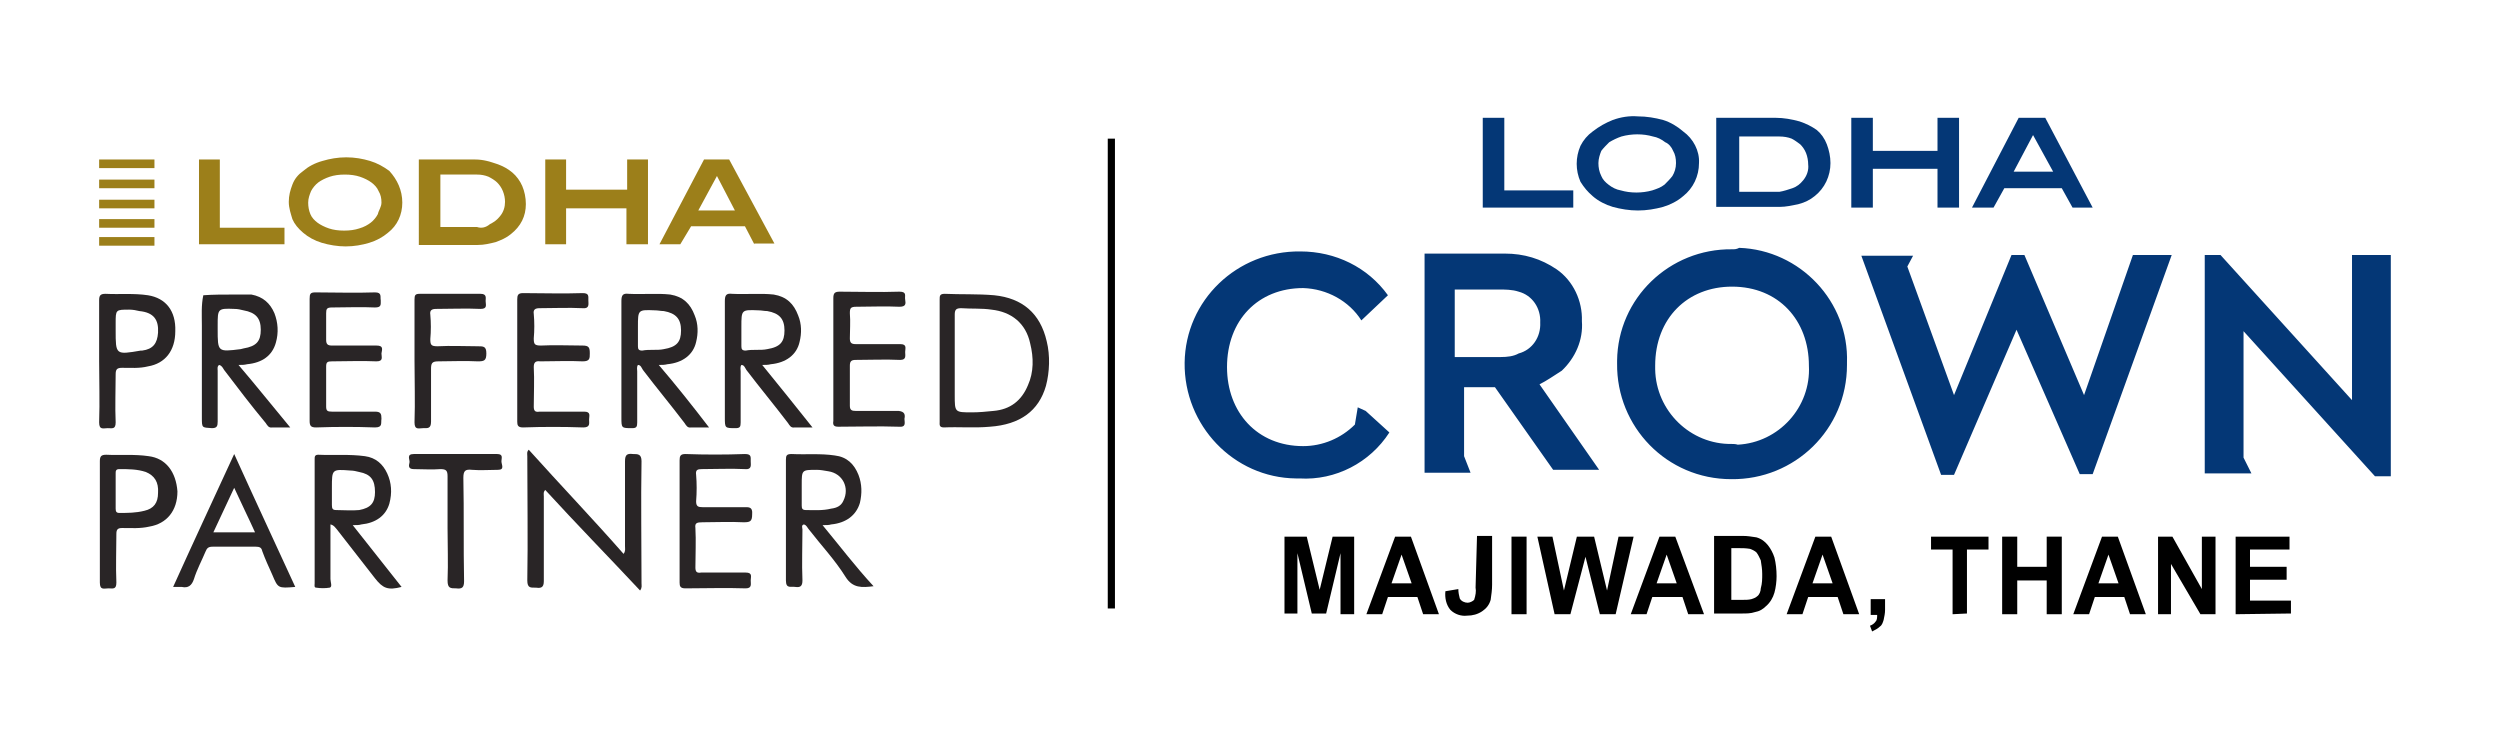 <?xml version="1.0" encoding="utf-8"?>
<!-- Generator: Adobe Illustrator 25.4.1, SVG Export Plug-In . SVG Version: 6.00 Build 0)  -->
<svg version="1.1" id="Layer_1" xmlns="http://www.w3.org/2000/svg" xmlns:xlink="http://www.w3.org/1999/xlink" x="0px" y="0px"
	 viewBox="0 0 348 104" style="enable-background:new 0 0 348 104;" xml:space="preserve">
<style type="text/css">
	.st0{fill:none;stroke:#000000;stroke-miterlimit:10;}
	.st1{fill:#292526;}
	.st2{fill:#9C7F1A;}
	.st3{fill-rule:evenodd;clip-rule:evenodd;fill:#9C7F1A;}
	.st4{fill:#043776;}
</style>
<line class="st0" x1="154.7" y1="19.3" x2="154.7" y2="84.7"/>
<g>
	<g>
		<path class="st1" d="M145.7,47.5c-0.9-3.9-3.4-6-7.3-6.4c-2.3-0.2-4.7-0.1-6.9-0.2c-0.7,0-0.7,0.3-0.7,0.8c0,2.8,0,5.6,0,8.5v8.5
			c0,0.4-0.1,0.8,0.6,0.8c2.1-0.1,4.2,0.1,6.4-0.1c4.2-0.3,6.8-2.2,7.8-5.7C146.1,51.8,146.2,49.5,145.7,47.5z M143.1,53.6
			c-0.9,2.2-2.5,3.4-4.8,3.6c-1,0.1-2,0.2-3,0.2c-2.4,0-2.4,0-2.4-2.4c0-3.7,0-7.4,0-11.2c0-0.7,0.2-0.9,0.9-0.9
			c1.4,0.1,2.9,0,4.2,0.2c2.8,0.3,4.8,1.9,5.4,4.7C143.9,49.8,143.9,51.8,143.1,53.6z"/>
		<path class="st1" d="M106.1,50.8c0.5,0,0.8,0,1.2-0.1c2.1-0.2,3.6-1.3,4-3.1c0.3-1.2,0.3-2.5-0.2-3.7c-0.6-1.6-1.6-2.6-3.4-2.9
			c-1.8-0.2-3.8,0-5.8-0.1c-0.8-0.1-1,0.2-1,1c0,5.4,0,10.8,0,16.2c0,1.5,0,1.5,1.5,1.5c0.6,0,0.7-0.2,0.7-0.8c0-2.4,0-4.7,0-7.1
			c0-0.3-0.1-0.6,0.1-0.9c0.4,0,0.5,0.4,0.7,0.7c1.9,2.5,3.9,4.9,5.8,7.4c0.2,0.3,0.4,0.7,0.9,0.6c0.7,0,1.5,0,2.5,0
			C110.7,56.5,108.4,53.6,106.1,50.8z M103.8,48.8c-0.5,0-0.6-0.2-0.6-0.6c0-0.7,0-1.5,0-2.2v-0.5c0-2.4,0-2.4,2.4-2.3
			c0.4,0,0.8,0.1,1.2,0.1c1.7,0.3,2.4,1.1,2.4,2.7c0,1.6-0.6,2.3-2.4,2.6C105.9,48.8,104.8,48.6,103.8,48.8z"/>
		<path class="st1" d="M33.2,50.8c0.5,0,0.8,0,1.2-0.1c2.1-0.2,3.5-1.2,4-3c0.4-1.4,0.3-2.8-0.2-4.1c-0.6-1.4-1.6-2.3-3.2-2.6
			C34.2,41,33.3,41,32.5,41c-1.4,0-2.9,0-4.2,0.1c-0.3,1.4-0.2,2.8-0.2,4.2c0,4.2,0,8.6,0,12.8c0,1.5,0,1.4,1.4,1.5
			c0.7,0,0.8-0.3,0.8-0.9c0-2.4,0-4.7,0-7.1c0-0.2-0.1-0.6,0.2-0.8c0.4,0.1,0.5,0.4,0.7,0.7c1.9,2.5,3.8,5,5.8,7.4
			c0.2,0.3,0.4,0.7,0.9,0.6c0.7,0,1.5,0,2.5,0C37.9,56.5,35.6,53.6,33.2,50.8z M30.3,45.8v-0.5c0-2.3,0-2.4,2.3-2.3
			c0.5,0,0.9,0.1,1.3,0.2c1.7,0.3,2.4,1.1,2.4,2.7c0,1.6-0.6,2.3-2.4,2.6c-0.1,0-0.3,0.1-0.4,0.1C30.3,49,30.3,49,30.3,45.8z"/>
		<path class="st1" d="M20.6,41.1c-2-0.3-4-0.1-5.9-0.2c-0.7,0-0.9,0.2-0.9,0.9c0,2.8,0,5.6,0,8.5c0,2.8,0.1,5.6,0,8.5
			c0,1.1,0.6,0.8,1.2,0.8s1.1,0.2,1.1-0.8c-0.1-2.2,0-4.5,0-6.7c0-0.7,0.2-0.9,0.9-0.9c1.2,0,2.4,0.1,3.6-0.2
			c2.4-0.4,3.8-2.2,3.8-4.9C24.5,43.3,23.1,41.5,20.6,41.1z M22,46.3c-0.1,1.5-0.7,2.3-2.2,2.5c-0.1,0-0.1,0-0.2,0
			c-3.5,0.6-3.5,0.6-3.5-2.8v-1c0-1.9,0-1.9,1.9-1.9c0.5,0,1,0.1,1.4,0.2C21.4,43.5,22.1,44.5,22,46.3z"/>
		<path class="st1" d="M53.1,58.3c-0.1,0.6,0.2,1.2-0.9,1.2c-2.7-0.1-5.4-0.1-8.2,0c-0.7,0-0.9-0.2-0.9-0.9c0-2.8,0-5.6,0-8.5
			c0-2.8,0-5.6,0-8.5c0-0.7,0.1-0.9,0.8-0.9c2.8,0,5.5,0.1,8.3,0c1,0,0.7,0.6,0.8,1.1c0,0.6,0.1,1-0.8,1c-2-0.1-4,0-6,0
			c-0.7,0-0.8,0.2-0.8,0.8c0,1.2,0,2.4,0,3.7c0,0.6,0.2,0.8,0.8,0.8c2.1,0,4.1,0,6.2,0c1,0,0.8,0.5,0.7,1.1c0,0.5,0.3,1.1-0.7,1.1
			c-2.1-0.1-4.1,0-6.2,0c-0.6,0-0.8,0.1-0.8,0.7c0,1.9,0,3.8,0,5.6c0,0.6,0.2,0.7,0.8,0.7c2,0,4,0,6,0C53,57.3,53.1,57.6,53.1,58.3z
			"/>
		<path class="st1" d="M91.7,50.8c0.5,0,0.8,0,1.2-0.1c2.1-0.2,3.6-1.3,4-3.1c0.3-1.2,0.3-2.5-0.2-3.7c-0.6-1.6-1.6-2.6-3.4-2.9
			c-1.8-0.2-3.8,0-5.8-0.1c-0.8-0.1-1,0.2-1,1c0,5.4,0,10.8,0,16.2c0,1.5,0,1.5,1.5,1.5c0.6,0,0.7-0.2,0.7-0.8c0-2.4,0-4.7,0-7.1
			c0-0.3-0.1-0.6,0.1-0.9c0.4,0,0.5,0.4,0.7,0.7c1.9,2.5,3.9,4.9,5.8,7.4c0.2,0.3,0.4,0.7,0.9,0.6c0.7,0,1.5,0,2.5,0
			C96.4,56.5,94.1,53.6,91.7,50.8z M89.4,48.8c-0.5,0-0.6-0.2-0.6-0.6c0-0.7,0-1.5,0-2.2v-0.5c0-2.4,0-2.4,2.4-2.3
			c0.4,0,0.8,0.1,1.2,0.1c1.7,0.3,2.4,1.1,2.4,2.7c0,1.6-0.6,2.3-2.4,2.6C91.5,48.8,90.4,48.6,89.4,48.8z"/>
		<path class="st1" d="M74.3,51.1c0.1,1.8,0,3.7,0,5.5c0,0.6,0.2,0.8,0.8,0.7c2.1,0,4.1,0,6.2,0c1,0,0.7,0.6,0.7,1.1
			s0.2,1.1-0.8,1.1c-2.8-0.1-5.6-0.1-8.4,0c-0.7,0-0.8-0.3-0.8-0.8c0-2.9,0-5.7,0-8.6c0-2.8,0-5.6,0-8.4c0-0.6,0.1-0.9,0.8-0.9
			c2.8,0,5.5,0.1,8.3,0c0.9,0,0.8,0.4,0.8,1c0,0.5,0.2,1.2-0.8,1.1c-2-0.1-4,0-6,0c-0.6,0-0.9,0.2-0.8,0.8c0.1,1.1,0.1,2.3,0,3.4
			c0,0.8,0.1,1,1,1c1.9-0.1,3.8,0,5.8,0c0.9,0,1,0.3,1,1.1c0,0.7,0,1.1-1,1.1c-1.9-0.1-3.9,0-5.9,0C74.5,50.2,74.3,50.5,74.3,51.1z"
			/>
		<path class="st1" d="M125.9,58.3c0,0.5,0.3,1.2-0.8,1.1c-2.8-0.1-5.6,0-8.4,0c-0.6,0-0.8-0.2-0.7-0.8c0-2.9,0-5.8,0-8.7
			c0-2.8,0-5.6,0-8.4c0-0.7,0.2-0.9,0.9-0.9c2.8,0,5.5,0.1,8.3,0c1.1,0,0.7,0.6,0.8,1.1c0.1,0.6,0.1,1-0.8,1c-2-0.1-4,0-6,0
			c-0.8,0-0.9,0.2-0.9,0.9c0.1,1.2,0,2.4,0,3.5c0,0.6,0.2,0.8,0.8,0.8c2.1,0,4.1,0,6.2,0c1,0,0.7,0.6,0.7,1.1s0.2,1.1-0.7,1.1
			c-2.1-0.1-4.1,0-6.2,0c-0.6,0-0.8,0.2-0.8,0.8c0,1.9,0,3.8,0,5.6c0,0.6,0.3,0.7,0.8,0.7c2,0,4,0,6,0C126,57.3,126,57.8,125.9,58.3
			z"/>
		<path class="st1" d="M67.7,49.2c0,1-0.3,1.1-1.2,1.1c-1.8-0.1-3.7,0-5.5,0c-0.9,0-1,0.3-1,1.1c0,2.4,0,4.9,0,7.3
			c0,1-0.5,0.9-1.1,0.9s-1.2,0.3-1.2-0.8c0.1-2.9,0-5.7,0-8.6c0-2.8,0-5.6,0-8.5c0-0.6,0.1-0.8,0.7-0.8c2.8,0,5.6,0,8.5,0
			c0.9,0,0.7,0.6,0.7,1c0,0.5,0.3,1.1-0.7,1.1c-2.1-0.1-4.1,0-6.2,0c-0.6,0-0.9,0.2-0.8,0.8c0.1,1.1,0.1,2.3,0,3.4c0,0.8,0.1,1,1,1
			c1.9-0.1,3.8,0,5.6,0C67.3,48.2,67.7,48.2,67.7,49.2z"/>
	</g>
	<g>
		<path class="st1" d="M89.3,81.2c0,0.3,0.1,0.6-0.2,1c-4.4-4.7-8.9-9.3-13.2-14c-0.3,0.3-0.2,0.6-0.2,0.9c0,4,0,7.8,0,11.8
			c0,0.9-0.4,1-1.1,0.9c-0.7,0-1.2,0.1-1.2-1c0.1-5.8,0-11.6,0-17.3c0-0.3-0.1-0.6,0.2-0.9c4.4,4.9,8.9,9.6,13.2,14.5
			c0.3-0.4,0.2-0.7,0.2-1.1c0-3.9,0-7.8,0-11.8c0-0.9,0.3-1.1,1.1-1c0.7,0,1.2,0,1.2,1C89.2,69.9,89.3,75.5,89.3,81.2z"/>
		<path class="st1" d="M114.5,73.1c0.5,0,0.9,0,1.2-0.1c2.1-0.2,3.5-1.3,4-3c0.3-1.3,0.3-2.6-0.2-3.9c-0.6-1.5-1.6-2.5-3.3-2.7
			c-2-0.3-4-0.1-6-0.2c-0.7,0-0.8,0.2-0.8,0.8c0,5.6,0,11.3,0,16.8c0,1.2,0.7,0.8,1.3,0.9c0.7,0.1,1-0.1,1-0.9c-0.1-2.4,0-4.7,0-7.1
			c0-0.2-0.2-0.6,0.2-0.7c0.4,0.1,0.5,0.5,0.7,0.7c1.7,2.2,3.6,4.2,5.1,6.6c1,1.6,2.3,1.5,3.9,1.3C119.1,78.9,116.9,76,114.5,73.1z
			 M112.2,71c-0.5,0-0.6-0.2-0.6-0.6c0-0.7,0-1.5,0-2.2v-0.7c0-2.1,0-2.1,2.1-2.1c0.5,0,1,0.1,1.6,0.2c2,0.3,3,2.3,2.1,4.1
			c-0.3,0.7-0.9,1-1.7,1.1C114.5,71.1,113.3,71,112.2,71z"/>
		<path class="st1" d="M49.1,73.1c0.5,0,0.9,0,1.2-0.1c2-0.2,3.4-1.2,3.9-2.9c0.4-1.5,0.3-2.9-0.3-4.2c-0.6-1.3-1.6-2.2-3.1-2.4
			c-2.2-0.3-4.2-0.1-6.5-0.2c-0.5,0-0.5,0.3-0.5,0.6c0,5.8,0,11.6,0,17.3c0,0.2-0.1,0.6,0.2,0.6c0.6,0.1,1.3,0.1,1.9,0
			c0.4-0.1,0.1-0.8,0.1-1.2c0-2.5,0-5,0-7.6c0.5,0.1,0.7,0.5,0.9,0.7c1.8,2.3,3.5,4.5,5.3,6.8c1.1,1.4,1.8,1.7,3.7,1.2
			C53.7,78.9,51.4,76,49.1,73.1z M46.8,71c-0.5,0-0.6-0.2-0.6-0.7c0-0.7,0-1.5,0-2.2v-0.2c0-2.6,0-2.6,2.6-2.4
			c0.4,0,0.8,0.1,1.2,0.2c1.6,0.3,2.2,1.1,2.2,2.8c0,1.5-0.6,2.2-2.2,2.5C49,71.1,47.8,71,46.8,71z"/>
		<path class="st1" d="M20.7,63.5c-2-0.3-4-0.1-5.9-0.2c-0.7,0-0.9,0.2-0.9,0.9c0,2.8,0,5.6,0,8.3c0,2.9,0,5.7,0,8.6
			c0,1.1,0.6,0.8,1.2,0.8s1.1,0.2,1.1-0.8c-0.1-2.3,0-4.5,0-6.8c0-0.6,0.2-0.8,0.8-0.8c1.3,0,2.5,0.1,3.8-0.2
			c2.4-0.4,3.9-2.2,3.9-4.9C24.5,65.7,23.1,63.8,20.7,63.5z M22,68.6c0,1.4-0.6,2.2-1.9,2.5c-1.2,0.3-2.3,0.3-3.5,0.3
			c-0.4,0-0.5-0.2-0.5-0.6c0-0.8,0-1.7,0-2.5s0-1.6,0-2.4c0-0.3,0-0.6,0.5-0.6c1.3,0,2.5,0,3.7,0.4C21.5,66.2,22.1,67.1,22,68.6z"/>
		<path class="st1" d="M96.8,73.5c0.1,1.8,0,3.7,0,5.5c0,0.6,0.2,0.8,0.8,0.7c2.1,0,4.1,0,6.2,0c1,0,0.7,0.6,0.7,1.1
			s0.2,1.1-0.7,1.1c-2.8-0.1-5.6,0-8.4,0c-0.7,0-0.8-0.3-0.8-0.8c0-2.9,0-5.7,0-8.6c0-2.8,0-5.6,0-8.4c0-0.6,0.1-0.9,0.8-0.9
			c2.8,0.1,5.5,0.1,8.3,0c0.9,0,0.8,0.4,0.8,1c0,0.5,0.2,1.2-0.8,1.1c-2-0.1-4,0-6,0c-0.6,0-0.9,0.1-0.8,0.8c0.1,1.2,0.1,2.4,0,3.7
			c0,0.7,0.3,0.8,0.9,0.8c1.9,0,3.8,0,5.7,0c0.7,0,1.3-0.1,1.2,1c0,1-0.3,1.1-1.2,1.1c-1.9-0.1-3.8,0-5.7,0
			C97,72.7,96.7,72.8,96.8,73.5z"/>
		<path class="st1" d="M32.6,63.2c-2.9,6.3-5.7,12.3-8.5,18.5c0.5,0,0.9,0,1.2,0c0.9,0.2,1.4-0.2,1.7-1.1c0.4-1.3,1.1-2.6,1.6-3.8
			c0.2-0.5,0.4-0.7,1-0.7c2,0,4,0,6,0c0.5,0,0.8,0.1,0.9,0.6c0.4,1.1,0.9,2.2,1.4,3.3c0.8,1.9,0.8,1.9,3.2,1.7
			C38.3,75.6,35.5,69.6,32.6,63.2z M29.7,74.1c1-2.1,1.9-4.1,2.9-6.2c1,2.2,2,4.2,2.9,6.2H29.7z"/>
		<path class="st1" d="M69.3,65.4c-1.2,0-2.4,0.1-3.6,0c-0.9-0.1-1.2,0.1-1.2,1.1c0.1,4.8,0,9.6,0.1,14.4c0,0.9-0.3,1.1-1.1,1
			c-0.8,0-1.2,0-1.2-1.1c0.1-2.4,0-4.9,0-7.3s0-4.8,0-7.2c0-0.8-0.2-1-1-1c-1.2,0.1-2.4,0-3.7,0c-0.8,0-0.7-0.5-0.6-0.9
			c0.1-0.4-0.5-1.2,0.6-1.2c3.9,0,7.7,0,11.6,0c0.9,0,0.6,0.6,0.6,1C69.8,64.7,70.3,65.4,69.3,65.4z"/>
	</g>
	<g>
		<g>
			<path class="st2" d="M27.7,34V22.2h2.9v9.5h9V34L27.7,34L27.7,34z"/>
			<path class="st2" d="M56,28.2c0,1.7-0.7,3.2-2,4.2c-0.7,0.6-1.6,1.1-2.6,1.4c-1,0.3-2.1,0.5-3.3,0.5c-1.1,0-2.3-0.2-3.3-0.5
				s-1.9-0.8-2.6-1.4c-0.7-0.6-1.2-1.2-1.5-1.9c-0.2-0.7-0.5-1.5-0.5-2.4c0-0.9,0.2-1.6,0.5-2.4s0.8-1.4,1.5-1.9
				c0.7-0.6,1.6-1.1,2.7-1.4c1-0.3,2.1-0.5,3.3-0.5s2.3,0.2,3.3,0.5s1.9,0.8,2.7,1.4C55.3,25,56,26.5,56,28.2z M53.1,28.2
				c0-0.6-0.1-1.1-0.4-1.6c-0.2-0.5-0.6-0.9-1-1.2c-0.4-0.3-1-0.6-1.6-0.8s-1.3-0.3-2.1-0.3s-1.5,0.1-2.1,0.3
				c-0.6,0.2-1.2,0.5-1.6,0.8c-0.4,0.3-0.8,0.8-1,1.2c-0.2,0.5-0.4,1-0.4,1.6c0,0.6,0.1,1.1,0.3,1.6s0.6,0.9,1,1.2s1,0.6,1.6,0.8
				c0.6,0.2,1.3,0.3,2.1,0.3s1.5-0.1,2.1-0.3c0.7-0.2,1.2-0.5,1.6-0.8s0.8-0.8,1-1.2C52.7,29.3,53.1,28.8,53.1,28.2z"/>
			<path class="st2" d="M69.1,22.8c0.9,0.3,1.6,0.7,2.2,1.2s1.1,1.2,1.4,1.9s0.5,1.6,0.5,2.5c0,1.7-0.7,3.1-2.1,4.2
				c-0.6,0.5-1.3,0.8-2.1,1.1c-0.8,0.2-1.6,0.4-2.5,0.4h-8.2V22.2h7.8C67.3,22.2,68.2,22.5,69.1,22.8z M68.2,31.2
				c0.6-0.3,1-0.6,1.4-1.1c0.5-0.6,0.7-1.3,0.7-2c0-0.5-0.1-1-0.3-1.5s-0.5-0.9-0.8-1.2s-0.8-0.6-1.2-0.8c-0.5-0.2-1-0.3-1.6-0.3
				h-5.1v7.3h5.1C67,31.8,67.6,31.7,68.2,31.2z"/>
			<path class="st2" d="M87.2,34v-5h-8.4v5h-2.9V22.2h2.9v4.2h8.5v-4.2h2.9V34L87.2,34L87.2,34z"/>
			<path class="st2" d="M105,34l-1.3-2.5h-7.5L94.7,34h-2.9L98,22.2h3.5l6.3,11.7H105z M99.8,24.5l-2.6,4.8h5.1L99.8,24.5z"/>
		</g>
		<g>
			<rect x="13.8" y="33" class="st3" width="7.7" height="1.2"/>
			<rect x="13.8" y="22.2" class="st3" width="7.7" height="1.2"/>
			<rect x="13.8" y="25" class="st3" width="7.7" height="1.2"/>
			<rect x="13.8" y="27.8" class="st3" width="7.7" height="1.2"/>
			<rect x="13.8" y="30.5" class="st3" width="7.7" height="1.2"/>
		</g>
	</g>
</g>
<path class="st4" d="M290.1,55l-8.3-19.5h-1.8L272,55l-6.5-17.9l0.8-1.5h-7.2l11.1,30.5h1.8l8.7-20.2l8.8,20.1h1.8l11-30.5h-5.4
	L290.1,55z M217.4,51.6c1.9-1.8,3-4.3,2.8-6.9c0.1-2.8-1.2-5.6-3.5-7.2c-2.2-1.5-4.6-2.2-7.2-2.2h-11.2v30.5h6.4l-0.9-2.3l0,0v-9.6
	h4.3l8.1,11.5h6.4l-8.3-11.9C215.3,53,216.3,52.3,217.4,51.6 M208.9,49.7h-6.4v-9.4h6.1c0.9,0,1.9,0,2.8,0.3c1.9,0.5,3.1,2.3,3,4.3
	c0.1,2-1.1,3.8-3,4.3C210.7,49.6,209.8,49.7,208.9,49.7 M190.1,57.2l-1.1-0.5l-0.4,2.4l0,0c-1.9,1.9-4.5,3-7.2,3
	c-6.4,0-10.6-4.7-10.6-11c0-6.5,4.3-11,10.6-11c3.3,0.1,6.4,1.8,8.1,4.5l3.7-3.5c-2.8-3.9-7.3-6.1-12.2-6.1
	c-8.8-0.1-16,6.8-16.1,15.5s6.8,16,15.5,16.1h0.5c5,0.3,9.8-2.2,12.5-6.4L190.1,57.2L190.1,57.2 M327.4,35.5v20.2l-18.3-20.2h-2.2
	v30.4h6.5l-1.1-2.2V46.1l18.3,20.2h2.2V35.5H327.4z M241.1,34.7c-8.7-0.1-15.9,6.8-16,15.5v0.4c-0.1,8.8,6.9,16.1,15.9,16.1
	c8.8,0.1,16.1-6.9,16.1-15.9v-0.3c0.3-8.5-6.5-15.7-15-16C241.7,34.7,241.5,34.7,241.1,34.7 M241.1,61.8
	c-5.8,0.1-10.6-4.6-10.7-10.4c0-0.1,0-0.4,0-0.5c0-6.6,4.5-11,10.7-11c6.5,0,10.7,4.7,10.7,11c0.3,5.8-4.2,10.7-9.9,11
	C241.6,61.8,241.3,61.8,241.1,61.8"/>
<g>
	<path d="M178.8,85.5V74.7h3.1l1.8,7.4l1.8-7.4h3v10.8h-1.9V77l-2,8.4h-2l-2-8.4v8.4H178.8z"/>
	<path d="M200.3,85.5h-2.2l-0.8-2.4h-4.1l-0.8,2.4h-2.2l4-10.8h2.2L200.3,85.5z M196.5,81.2l-1.4-4l-1.4,4H196.5z"/>
	<path d="M205.6,74.6h2.1v6.8c0,0.7-0.1,1.4-0.2,2.1c-0.2,0.7-0.6,1.2-1.2,1.6c-0.6,0.4-1.3,0.6-2.1,0.6c-0.8,0.1-1.7-0.2-2.3-0.8
		c-0.6-0.7-0.8-1.7-0.7-2.6L203,82c0,0.5,0.1,0.9,0.2,1.3c0.2,0.4,0.7,0.6,1.1,0.6c0.3,0,0.7-0.2,0.9-0.4c0.2-0.6,0.3-1.2,0.2-1.7
		L205.6,74.6L205.6,74.6z"/>
	<path d="M210.4,85.5V74.7h2.1v10.8H210.4z"/>
	<path d="M216.4,85.5L214,74.7h2.1l1.6,7.5l1.8-7.5h2.4l1.8,7.5l1.6-7.5h2.1l-2.5,10.8h-2.2l-2-8l-2.1,8H216.4z"/>
	<path d="M237.2,85.5H235l-0.8-2.4H230l-0.8,2.4H227l4-10.8h2.2L237.2,85.5z M233.4,81.2l-1.4-4l-1.4,4H233.4z"/>
	<path d="M238.9,74.6h3.7c0.7,0,1.2,0.1,1.9,0.2c0.7,0.2,1.2,0.6,1.6,1.1c0.4,0.5,0.7,1.1,0.9,1.7c0.2,0.8,0.3,1.7,0.3,2.6
		c0,0.7-0.1,1.6-0.3,2.3c-0.2,0.7-0.6,1.4-1.2,1.9c-0.4,0.4-0.9,0.7-1.5,0.8c-0.6,0.2-1.2,0.2-1.8,0.2h-3.9V74.6H238.9z M241,76.4
		v7.1h1.6c0.4,0,0.8,0,1.2-0.1c0.3-0.1,0.6-0.2,0.8-0.4c0.3-0.2,0.5-0.7,0.5-1.1c0.2-0.7,0.2-1.3,0.2-2c0-0.7-0.1-1.2-0.2-1.9
		c-0.2-0.4-0.3-0.7-0.6-1.1c-0.2-0.2-0.6-0.4-0.9-0.5c-0.6-0.1-1.1-0.1-1.7-0.1H241z"/>
	<path d="M258.8,85.5h-2.2l-0.8-2.4h-4.1l-0.8,2.4h-2.2l4-10.8h2.2L258.8,85.5z M255.1,81.2l-1.4-4l-1.4,4H255.1z"/>
	<path d="M260.4,83.4h2v1.5c0,0.5-0.1,0.9-0.2,1.4c-0.1,0.3-0.2,0.7-0.5,0.9c-0.3,0.3-0.7,0.5-1.1,0.7l-0.3-0.8
		c0.3-0.1,0.6-0.3,0.8-0.6c0.2-0.2,0.2-0.6,0.2-0.9h-0.9L260.4,83.4L260.4,83.4L260.4,83.4L260.4,83.4z"/>
	<path d="M271.8,85.5v-9h-3v-1.8h8v1.8h-3v8.9L271.8,85.5z"/>
	<path d="M278.7,85.5V74.7h2.1v4.2h4.1v-4.2h2.1v10.8h-2.1v-4.7h-4.1v4.7H278.7z"/>
	<path d="M298.7,85.5h-2.2l-0.8-2.4h-4.1l-0.8,2.4h-2.2l4-10.8h2.2L298.7,85.5z M294.9,81.2l-1.4-4l-1.4,4H294.9z"/>
	<path d="M300.4,85.5V74.7h2l4.1,7.3v-7.3h1.9v10.8h-2.1l-4.1-7v7C302.3,85.5,300.4,85.5,300.4,85.5z"/>
	<path d="M311.2,85.5V74.7h7.5v1.8h-5.5v2.4h5.1v1.8h-5.1v2.9h5.7v1.8L311.2,85.5z"/>
</g>
<g>
	<path class="st4" d="M206.4,28.9V16.4h3v10.1h9.6v2.4H206.4z"/>
	<path class="st4" d="M236.5,22.7c0,1.8-0.8,3.5-2.2,4.6c-0.8,0.7-1.8,1.2-2.8,1.5c-1.1,0.3-2.3,0.5-3.5,0.5s-2.4-0.2-3.5-0.5
		c-1-0.3-2-0.8-2.8-1.5c-0.7-0.6-1.2-1.2-1.7-2c-0.7-1.6-0.7-3.4,0-5c0.4-0.8,1-1.5,1.7-2c0.9-0.7,1.8-1.2,2.8-1.6
		c1.1-0.4,2.3-0.6,3.5-0.5c1.2,0,2.4,0.2,3.5,0.5c1,0.3,2,0.9,2.8,1.6C235.7,19.3,236.6,21,236.5,22.7z M233.3,22.7
		c0-0.6-0.1-1.2-0.4-1.7c-0.2-0.5-0.6-1-1.1-1.2c-0.5-0.4-1.1-0.7-1.7-0.8c-0.7-0.2-1.4-0.3-2.2-0.3c-0.7,0-1.5,0.1-2.2,0.3
		c-0.6,0.2-1.2,0.5-1.7,0.8c-0.4,0.4-0.8,0.8-1.1,1.2c-0.2,0.5-0.4,1.1-0.4,1.7s0.1,1.2,0.4,1.8c0.2,0.5,0.6,0.9,1,1.2
		c0.5,0.4,1.1,0.7,1.7,0.8c0.7,0.2,1.4,0.3,2.2,0.3c0.7,0,1.5-0.1,2.2-0.3c0.6-0.2,1.2-0.4,1.7-0.8c0.4-0.4,0.8-0.8,1.1-1.2
		C233.1,24,233.3,23.4,233.3,22.7z"/>
	<path class="st4" d="M250.5,16.9c0.9,0.3,1.7,0.7,2.4,1.2c0.6,0.5,1.1,1.2,1.4,2c0.3,0.8,0.5,1.7,0.5,2.6c0,1.8-0.8,3.5-2.2,4.6
		c-0.6,0.5-1.4,0.9-2.2,1.1c-0.9,0.2-1.8,0.4-2.7,0.4h-8.8V16.4h8.3C248.3,16.4,249.4,16.6,250.5,16.9z M249.5,26.2
		c0.6-0.2,1.1-0.6,1.5-1.1c0.5-0.6,0.8-1.4,0.7-2.2c0-0.5-0.1-1.1-0.3-1.6s-0.5-0.9-0.8-1.2c-0.4-0.3-0.8-0.6-1.2-0.8
		c-0.5-0.2-1.1-0.3-1.7-0.3h-5.6v7.7h5.6C248.3,26.6,248.9,26.4,249.5,26.2L249.5,26.2z"/>
	<path class="st4" d="M269.7,28.9v-5.4h-9v5.4h-3V16.4h3V21h9v-4.6h3v12.5H269.7z"/>
	<path class="st4" d="M288.5,28.9l-1.5-2.7h-8l-1.5,2.7h-3l6.5-12.5h3.7l6.6,12.5H288.5z M283,18.8l-2.7,5.1h5.5L283,18.8z"/>
</g>
</svg>
